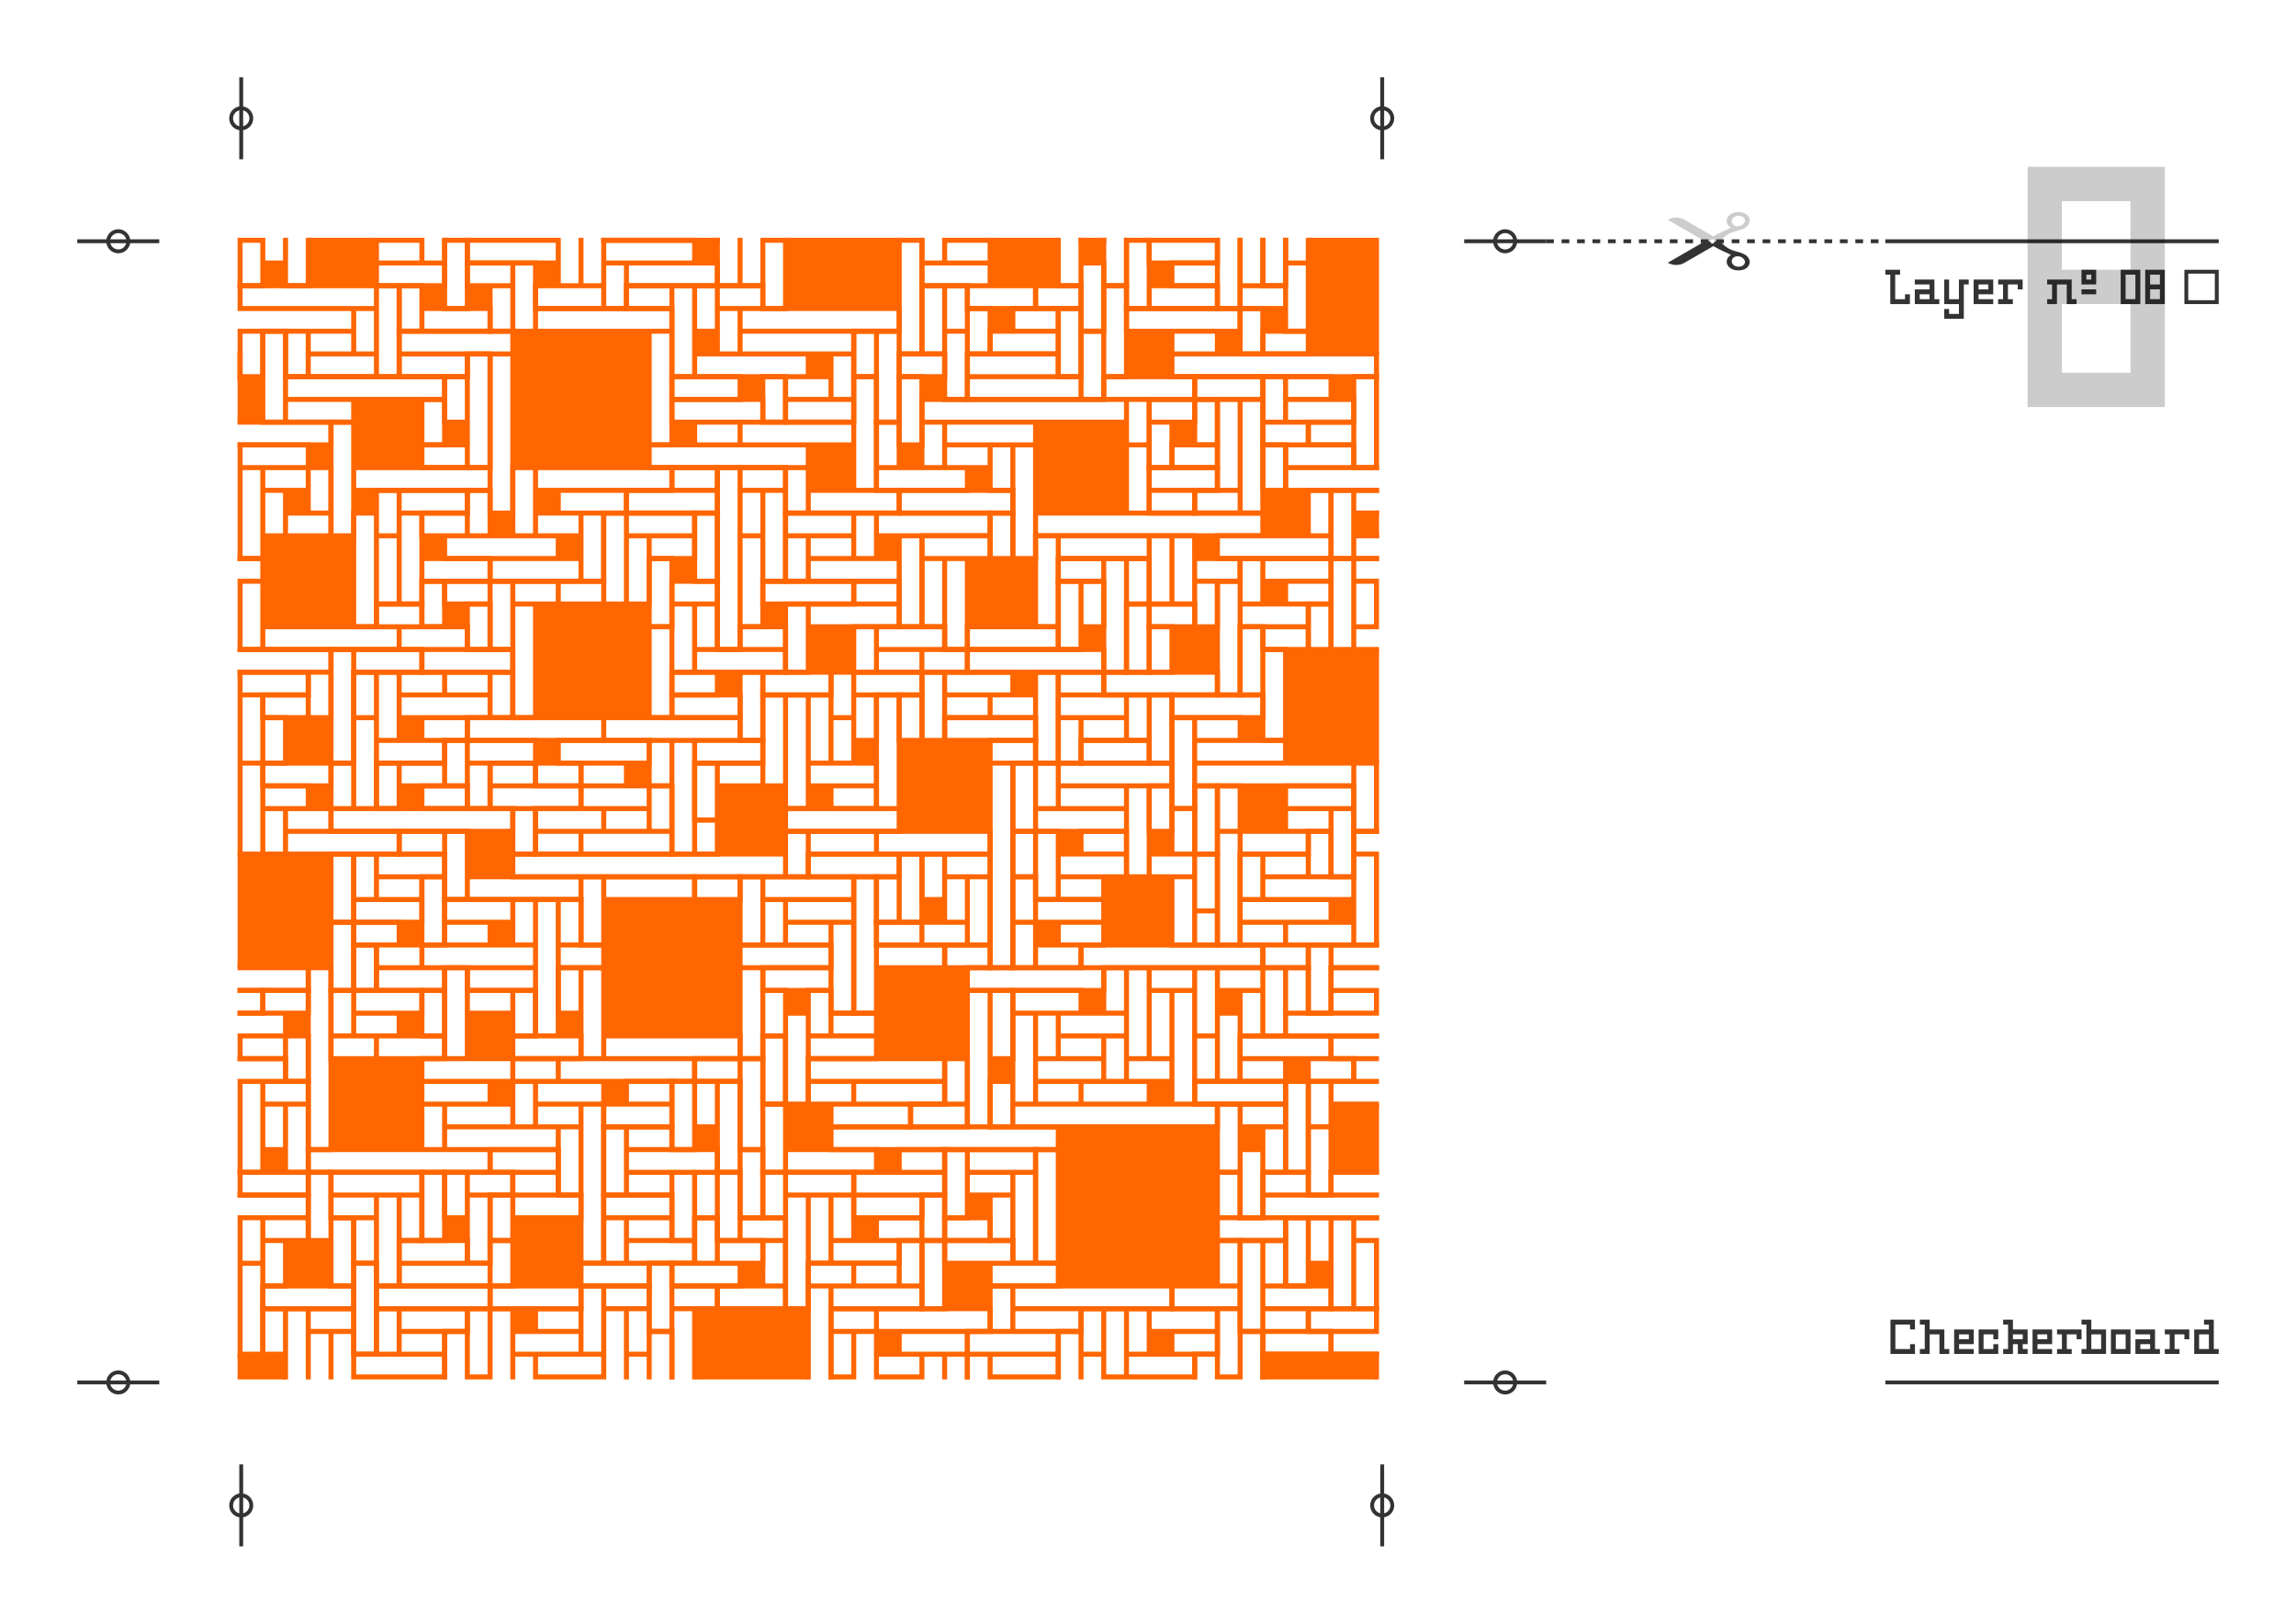 <svg xmlns="http://www.w3.org/2000/svg" xmlns:xlink="http://www.w3.org/1999/xlink" width="297mm" height="210mm" viewBox="0 0 297 210"><defs><clipPath clipPathUnits="userSpaceOnUse" id="b"><path style="marker:none" color="#000" overflow="visible" opacity=".44" fill="red" stroke-width="5" d="M-4239.931-4032.148h527.331v527.331h-527.331z"/></clipPath></defs><g transform="translate(0 -87)"><use height="744.094" width="1052.362" transform="rotate(180 139.55 195.98)" xlink:href="#a"/><g color="#000" fill-rule="evenodd" paint-order="markers fill stroke"><path d="M224.887 121.97c-.387 0-.693-.08-.937-.22a1.232 1.232 0 01-.47-.453.873.873 0 01-.12-.442c0-.18.043-.332.126-.477a.753.753 0 01.173-.211c.08-.066.161-.118.25-.17a3.146 3.146 0 00-.615-.333c-.403-.172-.98-.444-1.662-.833l-3.721 2.148c-.33.19-.718.29-1.091.29a2.2 2.2 0 01-1.082-.29l4.807-2.776h.687a.273.273 0 000 .017.273.273 0 00.273.273.273.273 0 00.273-.273.273.273 0 00-.001-.017h.699c.104.096.203.193.298.29.264.271.535.473.806.63.337.194.741.323 1.137.43.358.095.7.206.984.37.207.118.38.28.495.48a.984.984 0 01.137.493.816.816 0 01-.123.443c-.098.17-.25.313-.405.403-.263.154-.59.229-.918.229zm.025-.476c.162 0 .351-.04.48-.115a.685.685 0 00.256-.244.51.51 0 00.069-.275c0-.116-.051-.224-.15-.346a.961.961 0 00-.266-.224.936.936 0 00-.504-.142.934.934 0 00-.465.106.637.637 0 00-.236.234c-.058.1-.082.2-.082.294 0 .105.021.212.082.31.074.12.152.192.268.26.158.09.344.142.548.142z" style="isolation:auto;mix-blend-mode:normal;solid-color:#000;solid-opacity:1;marker:none" overflow="visible" fill="#333"/><path d="M220.545 118.203l-4.807-2.775a2.2 2.2 0 011.082-.29c.373 0 .761.099 1.09.289l3.722 2.149c.682-.39 1.26-.662 1.662-.834.189-.08.42-.19.616-.333a1.835 1.835 0 01-.251-.17.754.754 0 01-.173-.21.928.928 0 01-.126-.478c0-.162.044-.31.12-.441.107-.185.26-.332.47-.453.244-.14.55-.221.937-.221.328 0 .655.074.918.228.155.09.307.232.405.403a.816.816 0 01.123.444c0 .17-.048.339-.137.493-.115.199-.288.361-.495.48-.284.163-.626.274-.984.37-.396.106-.8.235-1.137.43a3.691 3.691 0 00-.806.63 7.284 7.284 0 01-.298.29h-.699a.273.273 0 00-.272-.257.273.273 0 00-.273.256zm4.252-1.945a.936.936 0 00.504-.141.963.963 0 00.266-.225c.099-.121.15-.23.15-.345a.512.512 0 00-.07-.275.685.685 0 00-.255-.245 1.03 1.03 0 00-.48-.115c-.204 0-.39.052-.548.143a.708.708 0 00-.268.26.576.576 0 00-.082.31c0 .094.024.193.082.293a.637.637 0 00.236.234c.12.07.28.106.465.106z" style="isolation:auto;mix-blend-mode:normal;solid-color:#000;solid-opacity:1;marker:none" overflow="visible" fill="#ccc"/></g><path d="M178.797 97v10.602M200 118.203h-10.602M10 118.203h10.602M31.203 97v10.602M178.797 287v-10.602M200 265.797h-10.602M10 265.797h10.602M31.203 287v-10.602" fill="none" stroke="#333" stroke-width=".5"/><path style="marker:none" fill="none" stroke="#333" stroke-width=".5" d="M282.813 122.14h3.937v3.937h-3.937z"/><path d="M243.884 118.203H287M243.884 265.797H287" fill="none" stroke="#333" stroke-width=".5"/><circle style="marker:none" cx="178.797" cy="102.301" r="1.306" fill="none" stroke="#333" stroke-width=".5"/><circle r="1.306" cy="118.203" cx="194.699" style="marker:none" fill="none" stroke="#333" stroke-width=".5"/><circle r="1.306" cy="265.797" cx="194.699" style="marker:none" fill="none" stroke="#333" stroke-width=".5"/><circle r="1.306" cy="281.699" cx="178.797" style="marker:none" fill="none" stroke="#333" stroke-width=".5"/><circle r="1.306" cy="281.699" cx="31.203" style="marker:none" fill="none" stroke="#333" stroke-width=".5"/><circle r="1.306" cy="265.797" cx="15.301" style="marker:none" fill="none" stroke="#333" stroke-width=".5"/><circle r="1.306" cy="118.203" cx="15.301" style="marker:none" fill="none" stroke="#333" stroke-width=".5"/><circle r="1.306" cy="102.301" cx="31.203" style="marker:none" fill="none" stroke="#333" stroke-width=".5"/><path d="M200 118.203h43.884" fill="none" stroke="#333" stroke-width=".5" stroke-dasharray="1,1"/><g color="#000" fill="#333"><path style="marker:none" d="M247.69 123.158v.634h1.904v.635h-1.903v1.902h3.17v-.634h-.633v-2.537h-2.537zm.635 1.903h1.269v.634h-1.269v-.634zM269.25 121.89v1.901h1.902v-1.902h-1.902zm.634.633h.634v.634h-.634v-.634zm-.634 1.902v.635h1.902v-.635h-1.902zM264.812 123.158v.634h.634v1.902h-.634v.634h1.268v-2.536h1.268v2.536h1.268v-.634h-.634v-2.536h-3.17zM274.323 121.89v4.437h2.536v-4.438h-2.536zm.634.633h1.268v3.17h-1.268v-3.17zM243.886 121.89v.634h.634v3.805h2.537v-1.269h-.635v.634h-1.268v-3.17h.634v-.634h-1.902zM251.495 123.158v3.17h1.902v1.27h-1.269v-.635h-.633v1.268h2.536v-4.439h.634v-.634h-1.268v2.536h-1.269v-2.536h-.633zM255.3 123.158v3.17h2.537v-.633h-1.903v-.634h1.903v-1.903H255.3zm.634.634h1.268v.635h-1.268v-.635zM258.47 123.158v.634h.634v1.902h-.633v.634h1.902v-.634h-.635v-1.902h1.269v.635h.634v-1.269h-3.17zM277.494 121.889v4.438h2.537v-4.438h-2.537zm.635.634h1.267v1.268h-1.267v-1.268zm0 1.902h1.268v1.268h-1.268v-1.268z" overflow="visible"/></g><g transform="matrix(.28 0 0 .28 1217.91 1246.754)" clip-path="url(#b)" color="#000"><path style="marker:none" overflow="visible" fill="#f60" d="M-4186.269-3957.485h31.501v31.501h-31.501zM-4112.768-3988.986h63.001v63.001h-63.001zM-3986.766-4051.987h52.501v52.501h-52.501zM-4207.27-4041.487h31.501v31.501h-31.501zM-3745.262-4051.987h73.501v73.501h-73.501zM-3892.264-4041.487h31.501v31.501h-31.501zM-3871.264-3946.985h42.001v42.001h-42.001zM-3829.263-3988.986h21v21h-21zM-3976.266-3936.485h21v21h-21zM-3902.764-3883.984h31.501v31.501h-31.501zM-3755.762-3841.983h52.501v52.501h-52.501zM-3976.266-3852.483h21v21h-21zM-4102.268-3862.983h52.501v52.501h-52.501zM-4228.27-3894.484h42.001v42.001h-42.001zM-4249.27-3967.985h21v21h-21zM-4249.27-3747.481h52.501v52.501h-52.501zM-4018.266-3778.982h31.501v31.501h-31.501zM-3934.265-3799.982h42.001v42.001h-42.001zM-3839.763-3736.981h31.501v31.501h-31.501zM-3944.765-3694.981h42.001v42.001h-42.001zM-4070.767-3726.481h63.001v63.001h-63.001zM-3766.262-3915.484h21v21h-21zM-3808.263-3852.483h21v21h-21zM-4217.77-3810.482h21v21h-21zM-3776.762-3778.982h21v21h-21zM-3734.762-3631.979h31.501v31.501h-31.501zM-3860.764-3621.479h73.501v73.501h-73.501zM-4196.77-3652.98h42.001v42.001h-42.001zM-4112.768-3579.479h31.501v31.501h-31.501zM-4028.767-3537.478h52.501v52.501h-52.501z"/><path style="marker:none" overflow="visible" fill="#f60" stroke="#f60" stroke-width="2.322" d="M-3766.262-3516.477h52.501v52.501h-52.501z"/><path style="marker:none" overflow="visible" fill="#f60" d="M-4249.27-3516.477h31.501v31.501h-31.501zM-4133.769-3757.982h21v21h-21zM-4133.769-3673.98h21v21h-21zM-4217.77-3568.978h21v21h-21zM-3986.766-3631.979h21v21h-21zM-3913.264-3558.478h21v21h-21zM-4228.27-4020.486h10.5v10.5h-10.5zM-4154.769-4009.986h10.5v10.5h-10.5zM-4133.769-4009.986h10.5v10.5h-10.5zM-4102.268-4020.486h10.5v10.5h-10.5zM-4028.767-4030.986h10.5v10.5h-10.5zM-4039.267-3946.985h10.5v10.5h-10.5zM-4028.767-3988.986h10.5v10.5h-10.5zM-4144.269-3946.985h10.5v10.5h-10.5zM-4207.27-3936.485h10.5v10.5h-10.5zM-4217.77-3915.484h10.5v10.5h-10.5zM-4186.269-3915.484h10.5v10.5h-10.5zM-4102.268-3915.484h10.5v10.5h-10.5zM-4091.768-3894.484h10.5v10.5h-10.5zM-4123.268-3904.984h10.5v10.5h-10.5zM-4154.769-3894.484h10.5v10.5h-10.5zM-4039.267-3883.984h10.5v10.5h-10.5zM-4144.269-3862.983h10.5v10.5h-10.5zM-4007.766-3967.985h10.5v10.5h-10.5zM-3976.266-3978.485h10.5v10.5h-10.5zM-3923.765-3967.985h10.5v10.5h-10.5zM-3934.265-3936.485h10.5v10.5h-10.5zM-3892.264-3999.486h10.5v10.5h-10.5zM-3787.262-3988.986h10.5v10.5h-10.5zM-3818.763-4020.486h10.5v10.5h-10.5zM-3850.263-4030.986h10.5v10.5h-10.5zM-3766.262-3999.486h10.5v10.5h-10.5zM-3902.764-3925.985h10.5v10.5h-10.5zM-3808.263-3946.985h10.5v10.5h-10.5zM-3734.762-3967.985h10.5v10.5h-10.5zM-3944.765-3894.484h10.5v10.5h-10.5zM-3797.762-3894.484h10.5v10.5h-10.5zM-3850.263-3852.483h10.5v10.5h-10.5zM-3881.764-3831.483h10.5v10.5h-10.5zM-3724.261-3904.984h10.5v10.5h-10.5zM-3766.262-3873.484h10.5v10.5h-10.5zM-3776.762-3810.482h10.5v10.5h-10.5zM-3955.265-3799.982h10.5v10.5h-10.5zM-3997.266-3862.983h10.5v10.5h-10.5zM-4018.266-3831.483h10.5v10.5h-10.5zM-3976.266-3778.982h10.5v10.5h-10.5zM-4102.268-3799.982h10.5v10.5h-10.5zM-4060.267-3789.482h10.5v10.5h-10.5zM-4165.269-3810.482h10.5v10.5h-10.5zM-4165.269-3778.982h10.5v10.5h-10.5zM-4207.27-3778.982h10.5v10.5h-10.5zM-4123.268-3715.981h10.5v10.5h-10.5zM-4165.269-3715.981h10.5v10.5h-10.5zM-4123.268-3642.48h10.5v10.5h-10.5zM-4165.269-3673.98h10.5v10.5h-10.5zM-4217.77-3673.98h10.5v10.5h-10.5zM-4228.27-3610.979h10.5v10.5h-10.5zM-4144.269-3579.479h10.5v10.5h-10.5zM-4091.768-3673.98h10.5v10.5h-10.5zM-3923.765-3726.481h10.5v10.5h-10.5zM-3734.762-3726.481h10.5v10.5h-10.5zM-3818.763-3757.982h10.5v10.5h-10.5zM-3860.764-3757.982h10.5v10.5h-10.5zM-3871.264-3715.981h10.5v10.5h-10.5zM-3986.766-3684.481h10.5v10.5h-10.5zM-3850.263-3684.481h10.5v10.5h-10.5zM-3787.262-3684.481h10.5v10.5h-10.5zM-3902.764-3589.979h10.5v10.5h-10.5zM-3944.765-3610.979h10.5v10.5h-10.5zM-3955.265-3579.479h10.5v10.5h-10.5zM-4070.767-3642.48h10.5v10.5h-10.5zM-4028.767-3621.479h10.5v10.5h-10.5zM-4007.766-3558.478h10.5v10.5h-10.5zM-3892.264-3652.98h10.5v10.5h-10.5zM-3818.763-3642.48h10.5v10.5h-10.5zM-3755.762-3652.98h10.5v10.5h-10.5zM-3776.762-3621.479h10.5v10.5h-10.5zM-4112.768-3537.478h10.5v10.5h-10.5zM-3944.765-3526.977h10.5v10.5h-10.5zM-3818.763-3526.977h10.5v10.5h-10.5zM-3745.262-3558.478h10.5v10.5h-10.5z"/><path style="marker:none" overflow="visible" fill="none" stroke="#f60" stroke-width="2.322" d="M-4228.27-3988.986h10.5v42.001h-10.5zM-4217.77-3967.985h73.501v10.5h-73.501zM-4217.77-3957.485h31.501v10.5h-31.501z"/><path style="marker:none" overflow="visible" fill="none" stroke="#f60" stroke-width="2.322" d="M-4175.769-4009.986h10.5v42.001h-10.5zM-4238.77-4009.986h63.001v10.5h-63.001zM-4259.77-3999.486h73.501v10.5h-73.501zM-4186.269-3999.486h10.5v21h-10.5zM-4207.27-3978.485h31.501v10.5h-31.501zM-4217.77-3988.986h10.5v21h-10.5zM-4207.27-3988.986h21v10.5h-21zM-4238.77-3988.986h10.5v21h-10.5zM-4254.52-3946.985h57.751v10.5h-57.751z"/><path style="marker:none" overflow="visible" fill="none" stroke="#f60" stroke-width="2.322" d="M-4196.77-3946.985h10.5v52.501h-10.5zM-4186.269-3925.985h63.001v10.5h-63.001zM-4123.268-3978.485h10.5v73.501h-10.5zM-4165.269-3988.986h52.501v10.5h-52.501zM-4165.269-3978.485h31.501v10.5h-31.501zM-4154.769-3957.485h10.5v21h-10.5z"/><path style="marker:none" overflow="visible" fill="none" stroke="#f60" stroke-width="2.322" d="M-4133.769-3978.485h10.5v52.501h-10.5zM-4154.769-3936.485h21v10.5h-21zM-4144.269-3967.985h10.5v21h-10.5zM-4154.769-3999.486h31.501v10.5h-31.501zM-4165.269-4009.986h10.5v21h-10.5z"/><path style="marker:none" overflow="visible" fill="none" stroke="#f60" stroke-width="2.322" d="M-4144.269-4030.986h10.5v31.501h-10.5z"/><path style="marker:none" overflow="visible" fill="none" stroke="#f60" stroke-width="2.322" d="M-4175.769-4020.486h31.501v10.5h-31.501zM-4112.768-4020.486h10.5v31.501h-10.5zM-4123.268-4009.986h10.5v21h-10.5zM-4133.769-4020.486h21v10.5h-21zM-4175.769-4030.986h21v10.5h-21zM-4154.769-4041.487h10.5v21h-10.5zM-4102.268-3999.486h63.001v10.5h-63.001zM-4049.767-3988.986h10.5v52.501h-10.5z"/><path style="marker:none" overflow="visible" fill="none" stroke="#f60" stroke-width="2.322" d="M-4049.767-3936.485h73.501v10.5h-73.501zM-3986.766-3925.985h10.5v21h-10.5zM-3976.266-3915.484h42.001v10.5h-42.001zM-3955.265-3967.985h10.5v52.501h-10.5zM-4007.766-3946.985h52.501v10.5h-52.501zM-4039.267-3957.485h42.001v10.5h-42.001zM-4028.767-3946.985h21v10.5h-21z"/><path style="marker:none" overflow="visible" fill="none" stroke="#f60" stroke-width="2.322" d="M-3997.266-3967.985h10.5v21h-10.5zM-4102.268-3925.985h63.001v10.5h-63.001zM-4112.768-3925.985h10.5v31.501h-10.5zM-4102.268-3904.984h21v10.5h-21zM-4091.768-3915.484h31.501v10.5h-31.501zM-4081.267-3904.984h10.5v31.501h-10.5zM-4123.268-3883.984h42.001v10.5h-42.001zM-4144.269-3894.484h52.501v10.5h-52.501zM-4133.769-3915.484h10.5v21h-10.5zM-4154.769-3904.984h21v10.5h-21z"/><path style="marker:none" overflow="visible" fill="none" stroke="#f60" stroke-width="2.322" d="M-4165.269-3915.484h31.501v10.5h-31.501zM-4175.769-3915.484h10.5v21h-10.5zM-4165.269-3904.984h10.5v42.001h-10.5zM-4154.769-3883.984h31.501v10.5h-31.501zM-4186.269-3904.984h10.5v52.501h-10.5zM-4175.769-3894.484h10.5v31.501h-10.5zM-4238.77-3936.485h31.501v10.5h-31.501zM-4228.27-3925.985h21v10.5h-21zM-4238.77-3925.985h10.5v42.001h-10.5zM-4228.27-3915.484h10.5v21h-10.5zM-4217.77-3904.984h21v10.5h-21zM-4207.27-3925.985h10.5v21h-10.5zM-4238.77-4030.986h10.5v21h-10.5zM-4217.77-4041.487h10.5v31.501h-10.5zM-4228.27-4041.487h10.5v21h-10.5zM-4133.769-4030.986h42.001v10.5h-42.001zM-4102.268-4009.986h31.501v10.5h-31.501zM-4091.768-4051.987h10.5v42.001h-10.5zM-4081.267-4041.487h10.5v31.501h-10.5zM-4070.767-4020.486h10.5v21h-10.5zM-4070.767-4030.986h42.001v10.5h-42.001zM-4060.267-4020.486h42.001v10.5h-42.001zM-4039.267-3967.985h31.501v10.5h-31.501z"/><path style="marker:none" overflow="visible" fill="none" stroke="#f60" stroke-width="2.322" d="M-4039.267-4009.986h10.5v42.001h-10.5zM-4060.267-4009.986h21v10.5h-21zM-4028.767-3978.485h52.501v10.5h-52.501zM-4018.266-4009.986h21v10.5h-21zM-4028.767-4009.986h10.5v21h-10.5zM-4018.266-3999.486h10.5v21h-10.5zM-4007.766-3999.486h73.501v10.5h-73.501zM-4007.766-3988.986h52.501v10.5h-52.501zM-3986.766-3957.485h31.501v10.5h-31.501zM-3986.766-3967.985h21v10.5h-21zM-3965.765-3978.485h10.5v21h-10.5z"/><path style="marker:none" overflow="visible" fill="none" stroke="#f60" stroke-width="2.322" d="M-3997.266-4030.986h10.5v31.501h-10.5zM-4007.766-4041.487h10.5v31.501h-10.5zM-4018.266-4051.987h10.5v42.001h-10.5zM-3955.265-3988.986h10.5v21h-10.5zM-3934.265-4030.986h10.5v52.501h-10.5zM-3944.765-3988.986h10.5v42.001h-10.5z"/><path style="marker:none" overflow="visible" fill="none" stroke="#f60" stroke-width="2.322" d="M-3934.265-3978.485h21v10.5h-21zM-3913.264-4030.986h21v10.5h-21zM-3923.765-4041.487h10.5v21h-10.5zM-3923.765-4020.486h31.501v10.5h-31.501zM-3902.764-4009.986h31.501v10.5h-31.501z"/><path style="marker:none" overflow="visible" fill="none" stroke="#f60" stroke-width="2.322" d="M-3871.264-4009.986h21v10.5h-21zM-3923.765-4009.986h10.5v31.501h-10.5zM-3913.264-4009.986h10.5v21h-10.5zM-3913.264-3988.986h10.5v31.501h-10.5zM-3902.764-3999.486h10.5v21h-10.5zM-3934.265-3967.985h10.5v31.501h-10.5z"/><path style="marker:none" overflow="visible" fill="none" stroke="#f60" stroke-width="2.322" d="M-3923.765-3957.485h94.502v10.5h-94.502zM-3944.765-3946.985h10.5v21h-10.5zM-3944.765-3925.985h42.001v10.5h-42.001zM-3923.765-3946.985h10.5v21h-10.5zM-3913.264-3936.485h21v10.5h-21zM-3913.264-3946.985h42.001v10.5h-42.001zM-3881.764-3936.485h10.5v52.501h-10.5zM-3871.264-3904.984h105.002v10.5h-105.002zM-3829.263-3936.485h10.5v31.501h-10.5zM-3829.263-3957.485h10.5v21h-10.5zM-3839.763-3967.985h42.001v10.5h-42.001zM-3892.264-3936.485h10.5v21h-10.5z"/><path style="marker:none" overflow="visible" fill="none" stroke="#f60" stroke-width="2.322" d="M-3934.265-3915.484h52.501v10.5h-52.501zM-3902.764-3967.985h52.501v10.5h-52.501zM-3850.263-3988.986h10.5v31.501h-10.5zM-3839.763-4009.986h10.5v42.001h-10.5zM-3902.764-3978.485h42.001v10.5h-42.001z"/><path style="marker:none" overflow="visible" fill="none" stroke="#f60" stroke-width="2.322" d="M-3860.764-3999.486h10.5v31.501h-10.5z"/><path style="marker:none" overflow="visible" fill="none" stroke="#f60" stroke-width="2.322" d="M-3892.264-3988.986h31.501v10.5h-31.501zM-3881.764-3999.486h21v10.5h-21zM-3860.764-4041.487h10.5v31.501h-10.5zM-3850.263-4020.486h10.5v31.501h-10.5zM-3829.263-3999.486h52.501v10.5h-52.501zM-3808.263-3988.986h21v10.5h-21zM-3808.263-3978.485h94.502v10.5h-94.502zM-3766.262-4041.487h10.5v31.501h-10.5z"/><path style="marker:none" overflow="visible" fill="none" stroke="#f60" stroke-width="2.322" d="M-3829.263-4030.986h10.5v31.501h-10.5zM-3818.763-4009.986h31.501v10.5h-31.501zM-3766.262-3988.986h21v10.5h-21z"/><path style="marker:none" overflow="visible" fill="none" stroke="#f60" stroke-width="2.322" d="M-3787.262-4041.487h10.5v42.001h-10.5zM-3808.263-4020.486h21v10.5h-21z"/><path style="marker:none" overflow="visible" fill="none" stroke="#f60" stroke-width="2.322" d="M-3818.763-4030.986h31.501v10.5h-31.501zM-3839.763-4041.487h10.5v31.501h-10.5zM-3755.762-4020.486h10.5v31.501h-10.5zM-3776.762-4009.986h21v10.5h-21zM-3776.762-4051.987h10.5v42.001h-10.5zM-3755.762-4041.487h10.5v21h-10.5zM-3818.763-3957.485h21v10.5h-21zM-3797.762-3967.985h31.501v10.5h-31.501zM-3776.762-3957.485h10.5v52.501h-10.5zM-3787.262-3957.485h10.5v42.001h-10.5zM-3797.762-3915.484h21v10.5h-21zM-3818.763-3946.985h10.5v21h-10.5z"/><path style="marker:none" overflow="visible" fill="none" stroke="#f60" stroke-width="2.322" d="M-3818.763-3925.985h31.501v10.5h-31.501zM-3797.762-3957.485h10.5v21h-10.5zM-3818.763-3915.484h21v10.5h-21zM-3755.762-3925.985h52.501v10.5h-52.501zM-3766.262-3967.985h10.5v21h-10.5zM-3766.262-3946.985h21v10.5h-21zM-3755.762-3936.485h31.5v10.5h-31.5zM-3755.762-3957.485h31.501v10.5h-31.501zM-3755.762-3967.985h21v10.5h-21z"/><path style="marker:none" overflow="visible" fill="none" stroke="#f60" stroke-width="2.322" d="M-3724.261-3967.985h10.5v42.001h-10.5zM-3745.262-3946.985h21v10.5h-21zM-3766.262-3936.485h10.5v21h-10.5zM-4060.267-3915.484h42.001v10.5h-42.001zM-4039.267-3925.985h21v10.5h-21z"/><path style="marker:none" overflow="visible" fill="none" stroke="#f60" stroke-width="2.322" d="M-4018.266-3925.985h10.5v84.001h-10.5zM-4007.766-3925.985h21v10.5h-21zM-4007.766-3915.484h10.5v21h-10.5zM-3997.266-3915.484h10.5v42.001h-10.5zM-4007.766-3894.484h10.5v42.001h-10.5z"/><path style="marker:none" overflow="visible" fill="none" stroke="#f60" stroke-width="2.322" d="M-3997.266-3873.484h42.001v10.5h-42.001zM-3787.262-3894.484h52.501v10.5h-52.501zM-3745.262-3915.484h10.5v21h-10.5z"/><path style="marker:none" overflow="visible" fill="none" stroke="#f60" stroke-width="2.322" d="M-3734.762-3915.484h10.5v31.501h-10.5zM-3724.261-3894.484h31.501v10.5h-31.501zM-3724.261-3915.484h21v10.5h-21zM-3871.264-3894.484h10.5v42.001h-10.5zM-3860.764-3894.484h42.001v10.5h-42.001zM-3818.763-3894.484h10.5v31.501h-10.5zM-3808.263-3894.484h10.5v31.501h-10.5zM-3797.762-3883.984h21v10.5h-21zM-3797.762-3873.484h10.5v21h-10.5zM-3818.763-3852.483h10.5v21h-10.5z"/><path style="marker:none" overflow="visible" fill="none" stroke="#f60" stroke-width="2.322" d="M-3902.764-3852.483h42.001v10.5h-42.001zM-3839.763-3883.984h10.5v52.501h-10.5zM-3829.263-3883.984h10.5v21h-10.5zM-3860.764-3883.984h21v10.5h-21z"/><path style="marker:none" overflow="visible" fill="none" stroke="#f60" stroke-width="2.322" d="M-3860.764-3873.484h10.5v31.501h-10.5zM-3850.263-3873.484h10.5v21h-10.5z"/><path style="marker:none" overflow="visible" fill="none" stroke="#f60" stroke-width="2.322" d="M-3902.764-3841.983h63.001v10.5h-63.001zM-3986.766-3904.984h31.501v10.5h-31.501zM-3986.766-3894.484h10.5v21h-10.5zM-3976.266-3883.984h42.001v10.5h-42.001zM-3976.266-3894.484h21v10.5h-21zM-3955.265-3904.984h10.5v21h-10.5zM-3944.765-3904.984h52.501v10.5h-52.501zM-3934.265-3894.484h10.5v42.001h-10.5z"/><path style="marker:none" overflow="visible" fill="none" stroke="#f60" stroke-width="2.322" d="M-3892.264-3904.984h10.5v21h-10.5z"/><path style="marker:none" overflow="visible" fill="none" stroke="#f60" stroke-width="2.322" d="M-3923.765-3894.484h31.501v10.5h-31.501zM-3913.264-3883.984h10.5v42.001h-10.5zM-3923.765-3883.984h10.5v31.501h-10.5zM-3955.265-3873.484h21v10.5h-21zM-3976.266-3862.983h42.001v10.5h-42.001zM-3986.766-3862.983h10.5v31.501h-10.5z"/><path style="marker:none" overflow="visible" fill="none" stroke="#f60" stroke-width="2.322" d="M-3944.765-3852.483h31.5v10.5h-31.5zM-3955.265-3852.483h10.5v21h-10.5zM-3997.266-3831.483h31.501v10.5h-31.501zM-3923.765-3841.983h21v10.5h-21zM-3944.765-3841.983h21v10.5h-21zM-3934.265-3820.983h10.5v21h-10.5zM-3829.263-3862.983h10.5v31.501h-10.5z"/><path style="marker:none" overflow="visible" fill="none" stroke="#f60" stroke-width="2.322" d="M-3839.763-3831.483h52.501v10.5h-52.501zM-3818.763-3862.983h21v10.5h-21z"/><path style="marker:none" overflow="visible" fill="none" stroke="#f60" stroke-width="2.322" d="M-3787.262-3873.484h10.5v52.501h-10.5zM-3766.262-3852.483h21v10.5h-21zM-3776.762-3862.983h31.501v10.5h-31.501zM-3776.762-3883.984h10.5v21h-10.5zM-3766.262-3883.984h31.501v10.5h-31.501zM-3755.762-3873.484h21v10.5h-21z"/><path style="marker:none" overflow="visible" fill="none" stroke="#f60" stroke-width="2.322" d="M-3745.262-3862.983h10.5v21h-10.5zM-3776.762-3852.483h10.5v31.501h-10.5zM-3766.262-3841.983h10.5v42.001h-10.5z"/><path style="marker:none" overflow="visible" fill="none" stroke="#f60" stroke-width="2.322" d="M-3808.263-3820.983h42.001v10.5h-42.001zM-3734.762-3883.984h10.5v42.001h-10.5zM-3724.261-3883.984h21v10.5h-21zM-3724.261-3873.484h10.5v21h-10.5zM-3724.261-3852.483h21v10.5h-21zM-3913.264-3831.483h31.501v10.5h-31.501zM-3892.264-3820.983h21v10.5h-21zM-3871.264-3831.483h10.5v42.001h-10.5zM-3923.765-3831.483h10.5v31.501h-10.5zM-3913.264-3820.983h21v10.5h-21z"/><path style="marker:none" overflow="visible" fill="none" stroke="#f60" stroke-width="2.322" d="M-3913.264-3810.483h42.001v10.5h-42.001zM-3860.764-3831.483h21v10.5h-21zM-3860.764-3810.483h10.5v21h-10.5zM-3860.764-3820.983h31.501v10.5h-31.501zM-3829.263-3820.983h10.5v21h-10.5zM-3818.763-3820.983h10.5v31.501h-10.5zM-3850.263-3810.483h21v10.5h-21z"/><path style="marker:none" overflow="visible" fill="none" stroke="#f60" stroke-width="2.322" d="M-3850.263-3799.982h31.501v10.5h-31.501zM-3797.762-3799.982h42.001v10.5h-42.001zM-3808.263-3810.483h10.5v42.001h-10.5zM-3797.762-3810.483h21v10.5h-21zM-3797.762-3789.482h73.501v10.5h-73.501zM-3724.261-3789.482h10.5v31.501h-10.5zM-3944.765-3820.983h10.5v52.501h-10.5zM-3986.766-3768.482h52.501v10.5h-52.501zM-3892.264-3799.982h21v10.5h-21zM-3892.264-3789.482h10.5v94.502h-10.5zM-4070.767-3904.984h10.5v42.001h-10.5zM-4091.768-3873.484h21v10.5h-21zM-4112.768-3873.484h21v10.5h-21zM-4112.768-3862.983h10.5v52.501h-10.5zM-4123.268-3873.484h10.5v31.501h-10.5zM-4144.269-3873.484h21v10.5h-21zM-4060.267-3904.984h31.501v10.5h-31.501zM-4049.767-3894.484h21v10.5h-21zM-4060.267-3894.484h10.5v31.501h-10.5z"/><path style="marker:none" overflow="visible" fill="none" stroke="#f60" stroke-width="2.322" d="M-4028.767-3904.984h10.5v31.501h-10.5zM-4049.767-3883.984h10.5v31.501h-10.5z"/><path style="marker:none" overflow="visible" fill="none" stroke="#f60" stroke-width="2.322" d="M-4039.267-3873.484h21v10.5h-21zM-4028.767-3862.983h10.5v21h-10.5zM-4039.267-3862.983h10.5v31.501h-10.5zM-4049.767-3852.483h10.5v42.001h-10.5zM-4028.767-3841.983h42.001v10.5h-42.001zM-4007.766-3852.483h21v10.5h-21z"/><path style="marker:none" overflow="visible" fill="none" stroke="#f60" stroke-width="2.322" d="M-4039.267-3831.483h21v10.5h-21zM-4154.769-3873.484h10.5v21h-10.5zM-4133.769-3862.983h10.5v21h-10.5z"/><path style="marker:none" overflow="visible" fill="none" stroke="#f60" stroke-width="2.322" d="M-4165.269-3852.483h31.501v10.5h-31.501zM-4175.769-3862.983h21v10.5h-21zM-4228.27-3852.483h63.001v10.5h-63.001zM-4249.27-3883.984h21v10.5h-21zM-4238.77-3873.484h10.5v31.501h-10.5zM-4154.769-3841.983h42.001v10.5h-42.001z"/><path style="marker:none" overflow="visible" fill="none" stroke="#f60" stroke-width="2.322" d="M-4186.269-3841.983h31.501v10.5h-31.501zM-4196.77-3841.983h10.5v52.501h-10.5zM-4007.766-3831.483h10.5v31.501h-10.5z"/><path style="marker:none" overflow="visible" fill="none" stroke="#f60" stroke-width="2.322" d="M-4039.267-3820.983h31.501v10.5h-31.501zM-3986.766-3820.983h10.5v52.501h-10.5zM-3965.765-3778.982h21v10.5h-21zM-3976.266-3789.482h31.501v10.5h-31.501zM-3965.765-3810.483h10.5v21h-10.5zM-3976.266-3820.983h10.5v31.501h-10.5zM-3955.265-3820.983h10.5v21h-10.5zM-3965.765-3831.483h10.5v21h-10.5zM-3955.265-3831.483h31.501v10.5h-31.501zM-3944.765-3757.982h52.501v10.5h-52.501zM-3976.266-3757.982h31.501v10.5h-31.501zM-3986.766-3757.982h10.5v21h-10.5zM-4112.768-3747.481h126.002v10.5h-126.002zM-3997.266-3820.983h10.5v42.001h-10.5zM-4028.767-3789.482h10.5v26.25h-10.5zM-4018.266-3789.482h21v10.5h-21z"/><path style="marker:none" overflow="visible" fill="none" stroke="#f60" stroke-width="2.322" d="M-4028.767-3799.982h31.501v10.5h-31.501zM-4070.767-3810.483h63.001v10.5h-63.001zM-4049.767-3799.982h10.5v21h-10.5zM-4039.267-3799.982h10.5v52.501h-10.5zM-4028.767-3763.232h10.5v15.75h-10.5zM-4133.769-3810.483h63.001v10.5h-63.001zM-4123.268-3789.482h21v10.5h-21zM-4123.268-3778.982h42.001v10.5h-42.001zM-4112.768-3768.482h10.5v21h-10.5z"/><rect style="marker:none" width="21" height="10.5" x="-4102.268" y="-3789.482" ry="0" overflow="visible" fill="none" stroke="#f60" stroke-width="2.322"/><path style="marker:none" overflow="visible" fill="none" stroke="#f60" stroke-width="2.322" d="M-4091.768-3799.982h42.001v10.5h-42.001zM-4049.767-3778.982h10.5v21h-10.5zM-4081.267-3757.982h42.001v10.5h-42.001zM-4102.268-3757.982h21v10.5h-21zM-4102.268-3768.482h31.501v10.5h-31.501zM-4081.267-3778.982h31.5v10.5h-31.5zM-4070.767-3768.482h21v10.5h-21zM-4081.267-3789.482h21v10.5h-21zM-3976.266-3747.481h42.001v10.5h-42.001zM-4196.77-3768.482h84.001v10.5h-84.001zM-4196.77-3789.482h10.5v21h-10.5zM-4123.268-3831.483h10.5v21h-10.5zM-4165.269-3820.983h42.001v10.5h-42.001zM-4144.269-3831.483h21v10.5h-21zM-4165.269-3831.483h21v10.5h-21zM-4186.269-3831.483h10.5v21h-10.5zM-4175.769-3831.483h10.5v31.501h-10.5zM-4154.769-3810.483h21v10.5h-21zM-4175.769-3799.982h31.501v10.5h-31.501zM-4186.269-3810.483h10.5v42.001h-10.5z"/><rect style="marker:none" width="21" height="10.5" x="-4154.769" y="-3778.982" ry="0" overflow="visible" fill="none" stroke="#f60" stroke-width="2.322"/><path style="marker:none" overflow="visible" fill="none" stroke="#f60" stroke-width="2.322" d="M-4144.269-3799.982h10.5v21h-10.5zM-4133.769-3799.982h31.501v10.5h-31.501zM-4133.769-3789.482h10.5v21h-10.5zM-4165.269-3789.482h21v10.5h-21zM-4175.769-3789.482h10.5v21h-10.5zM-4228.27-3789.482h31.501v10.5h-31.501zM-4249.27-3841.983h52.501v10.5h-52.501zM-4207.27-3831.483h10.5v21h-10.5zM-4228.27-3820.983h21v10.5h-21z"/><path style="marker:none" overflow="visible" fill="none" stroke="#f60" stroke-width="2.322" d="M-4238.77-3831.483h31.501v10.5h-31.501zM-4228.27-3810.483h10.5v21h-10.5zM-4238.77-3820.983h10.5v31.501h-10.5zM-4238.77-3789.482h10.5v42.001h-10.5zM-4228.27-3778.982h21v10.5h-21zM-4217.77-3768.482h21v10.5h-21zM-4228.27-3768.482h10.5v21h-10.5zM-4217.77-3757.982h52.501v10.5h-52.501zM-4249.27-3694.981h42.001v10.5h-42.001z"/><path style="marker:none" overflow="visible" fill="none" stroke="#f60" stroke-width="2.322" d="M-4207.27-3694.981h10.5v84.001h-10.5zM-4165.269-3757.982h21v10.5h-21zM-4144.269-3757.982h10.5v31.501h-10.5zM-4133.769-3736.981h52.501v10.5h-52.501zM-4081.267-3736.981h10.5v31.501h-10.5zM-4070.767-3736.981h42.001v10.5h-42.001z"/><path style="marker:none" overflow="visible" fill="none" stroke="#f60" stroke-width="2.322" d="M-4028.767-3736.981h21v10.5h-21zM-4196.77-3747.481h10.5v31.501h-10.5z"/><path style="marker:none" overflow="visible" fill="none" stroke="#f60" stroke-width="2.322" d="M-4196.77-3715.981h10.5v31.501h-10.5zM-4175.769-3747.481h31.501v10.5h-31.501zM-4186.269-3747.481h10.5v21h-10.5zM-4186.269-3726.481h31.501v10.5h-31.501zM-4175.769-3736.981h21v10.5h-21z"/><path style="marker:none" overflow="visible" fill="none" stroke="#f60" stroke-width="2.322" d="M-4154.769-3736.981h10.5v31.501h-10.5zM-3955.265-3736.981h10.5v63.001h-10.5zM-3944.765-3705.481h31.501v10.5h-31.501z"/><path style="marker:none" overflow="visible" fill="none" stroke="#f60" stroke-width="2.322" d="M-3913.264-3705.481h21v10.5h-21zM-3934.265-3747.481h10.5v31.501h-10.5zM-3944.765-3736.981h10.5v21h-10.5z"/><path style="marker:none" overflow="visible" fill="none" stroke="#f60" stroke-width="2.322" d="M-3944.765-3715.981h21v10.5h-21zM-3923.765-3715.981h21v10.5h-21zM-3902.764-3736.981h10.5v31.501h-10.5zM-3913.264-3736.981h10.5v21h-10.5zM-3923.765-3747.481h10.5v21h-10.5zM-3913.264-3747.481h21v10.5h-21zM-3902.764-3694.981h63.001v10.5h-63.001zM-3850.263-3705.481h84.001v10.5h-84.001z"/><path style="marker:none" overflow="visible" fill="none" stroke="#f60" stroke-width="2.322" d="M-3787.262-3757.982h10.5v52.501h-10.5zM-3787.262-3778.982h10.5v21h-10.5zM-3776.762-3757.982h31.501v10.5h-31.501zM-3755.762-3778.982h31.501v10.5h-31.501zM-3755.762-3768.482h21v10.5h-21zM-3734.762-3768.482h10.5v31.501h-10.5z"/><path style="marker:none" overflow="visible" fill="none" stroke="#f60" stroke-width="2.322" d="M-3745.262-3757.982h10.5v21h-10.5zM-3766.262-3736.981h42.001v10.5h-42.001zM-3766.262-3747.481h21v10.5h-21zM-3776.762-3747.481h10.5v21h-10.5zM-3776.762-3726.481h42.001v10.5h-42.001zM-3724.261-3747.481h10.5v42.001h-10.5zM-3755.762-3715.981h31.501v10.5h-31.501zM-3776.762-3715.981h21v10.5h-21zM-3724.261-3757.982h21v10.5h-21zM-3766.262-3705.481h21v10.5h-21z"/><path style="marker:none" overflow="visible" fill="none" stroke="#f60" stroke-width="2.322" d="M-3734.762-3705.481h42.001v10.5h-42.001zM-3745.262-3705.481h10.5v31.501h-10.5zM-3860.764-3789.482h52.501v10.5h-52.501zM-3871.264-3789.482h10.5v21h-10.5zM-3881.764-3789.482h10.5v31.501h-10.5zM-3871.264-3768.482h42.001v10.5h-42.001zM-3860.764-3778.982h31.501v10.5h-31.501zM-3829.263-3778.982h10.5v42.001h-10.5zM-3818.763-3747.481h21v10.5h-21zM-3808.263-3736.981h10.5v31.501h-10.5zM-3797.762-3721.231h10.5v15.75h-10.5zM-3797.762-3747.481h10.5v26.25h-10.5zM-3808.263-3768.482h10.5v21h-10.5z"/><path style="marker:none" overflow="visible" fill="none" stroke="#f60" stroke-width="2.322" d="M-3797.762-3778.982h10.5v31.501h-10.5zM-3818.763-3778.982h10.5v21h-10.5zM-3881.764-3757.982h10.5v21h-10.5zM-3871.264-3757.982h10.5v31.501h-10.5zM-3860.764-3747.481h31.501v10.5h-31.501zM-3850.263-3757.982h21v10.5h-21zM-3860.764-3736.981h21v10.5h-21z"/><path style="marker:none" overflow="visible" fill="none" stroke="#f60" stroke-width="2.322" d="M-3871.264-3726.481h31.501v10.5h-31.501zM-3860.764-3715.981h21v10.5h-21zM-3871.264-3705.481h21v10.5h-21zM-3881.764-3715.981h10.5v21h-10.5zM-3881.764-3736.981h10.5v21h-10.5zM-3997.266-3736.981h42.001v10.5h-42.001zM-4007.766-3736.981h10.5v31.501h-10.5zM-3997.266-3694.981h31.501v10.5h-31.501zM-3965.765-3715.981h10.5v42.001h-10.5zM-3986.766-3726.481h31.501v10.5h-31.501zM-3986.766-3715.981h21v10.5h-21zM-3997.266-3726.481h10.5v21h-10.5z"/><path style="marker:none" overflow="visible" fill="none" stroke="#f60" stroke-width="2.322" d="M-4007.766-3705.481h42.001v10.5h-42.001zM-4007.766-3694.981h10.5v42.001h-10.5zM-4112.768-3663.48h31.501v10.5h-31.501zM-4154.769-3705.481h52.501v10.5h-52.501zM-4144.269-3715.981h21v10.5h-21zM-4144.269-3726.481h31.501v10.5h-31.501zM-4112.768-3726.481h10.5v21h-10.5zM-4102.268-3726.481h10.5v63.001h-10.5zM-4133.769-3694.981h31.501v10.5h-31.501zM-4091.768-3726.481h10.5v21h-10.5zM-4091.768-3705.481h21v10.5h-21zM-3997.266-3684.481h10.5v21h-10.5zM-3976.266-3684.481h10.5v21h-10.5zM-3986.766-3673.98h10.5v42.001h-10.5zM-3965.765-3673.98h21v10.5h-21zM-3976.266-3663.48h31.501v10.5h-31.501zM-3902.764-3684.481h10.5v63.001h-10.5zM-3965.765-3621.479h105.002v10.5h-105.002zM-3892.264-3684.481h10.5v31.501h-10.5zM-4175.769-3705.481h21v10.5h-21zM-4186.269-3715.981h21v10.5h-21zM-4175.769-3694.981h31.501v10.5h-31.501z"/><path style="marker:none" overflow="visible" fill="none" stroke="#f60" stroke-width="2.322" d="M-4144.269-3694.981h10.5v42.001h-10.5zM-4133.769-3684.481h21v10.5h-21zM-4112.768-3684.481h10.5v21h-10.5zM-4091.768-3694.981h10.5v21h-10.5zM-4081.267-3694.981h10.5v42.001h-10.5zM-4070.767-3663.48h63.001v10.5h-63.001zM-4154.769-3652.98h42.001v10.5h-42.001zM-4112.768-3652.98h21v10.5h-21zM-4112.768-3642.48h10.5v21h-10.5zM-4154.769-3642.48h31.501v10.5h-31.501zM-4144.269-3631.979h31.501v10.5h-31.501zM-4154.769-3631.979h10.5v21h-10.5zM-4207.27-3610.979h84.001v10.5h-84.001zM-4144.269-3621.479h52.501v10.5h-52.501zM-4102.268-3642.48h31.501v10.5h-31.501zM-4091.768-3652.98h63.001v10.5h-63.001zM-4102.268-3631.979h21v10.5h-21zM-4081.267-3631.979h10.5v73.501h-10.5zM-4091.768-3621.479h10.5v31.501h-10.5z"/><path style="marker:none" overflow="visible" fill="none" stroke="#f60" stroke-width="2.322" d="M-4112.768-3589.979h31.501v10.5h-31.501zM-4123.268-3589.979h10.5v21h-10.5zM-4123.268-3610.979h31.501v10.5h-31.501zM-4112.768-3600.479h21v10.5h-21zM-4175.769-3663.48h31.501v10.5h-31.501zM-4196.77-3663.48h21v10.5h-21zM-4196.77-3684.481h10.5v21h-10.5zM-4186.269-3673.98h21v10.5h-21zM-4186.269-3684.481h31.501v10.5h-31.501z"/><path style="marker:none" overflow="visible" fill="none" stroke="#f60" stroke-width="2.322" d="M-4154.769-3684.481h10.5v21h-10.5zM-4186.269-3705.481h10.5v21h-10.5zM-3997.266-3663.48h10.5v31.501h-10.5zM-3976.266-3652.98h63.001v10.5h-63.001zM-3976.266-3642.48h21v10.5h-21zM-3965.765-3631.979h36.751v10.5h-36.751zM-3955.265-3642.48h42.001v10.5h-42.001z"/><path style="marker:none" overflow="visible" fill="none" stroke="#f60" stroke-width="2.322" d="M-3929.015-3631.979h26.25v10.5h-26.25zM-3913.264-3652.98h10.5v21h-10.5zM-4028.767-3652.98h21v10.5h-21zM-4007.766-3652.98h10.5v42.001h-10.5zM-3997.266-3631.979h10.5v31.501h-10.5zM-3986.766-3610.979h42.001v10.5h-42.001zM-3871.264-3610.979h10.5v52.501h-10.5z"/><path style="marker:none" overflow="visible" fill="none" stroke="#f60" stroke-width="2.322" d="M-3892.264-3558.478h31.501v10.5h-31.501zM-3913.264-3568.979h31.501v10.5h-31.501z"/><path style="marker:none" overflow="visible" fill="none" stroke="#f60" stroke-width="2.322" d="M-3881.764-3600.479h10.5v42.001h-10.5zM-3902.764-3610.979h31.501v10.5h-31.501zM-3902.764-3600.479h21v10.5h-21zM-3913.264-3610.979h10.5v31.501h-10.5zM-3892.264-3589.979h10.5v21h-10.5z"/><path style="marker:none" overflow="visible" fill="none" stroke="#f60" stroke-width="2.322" d="M-3913.264-3579.479h21v10.5h-21zM-3923.765-3568.979h10.5v31.501h-10.5zM-3934.265-3610.979h21v10.5h-21zM-3955.265-3600.479h42.001v10.5h-42.001zM-3955.265-3589.979h31.501v10.5h-31.501z"/><path style="marker:none" overflow="visible" fill="none" stroke="#f60" stroke-width="2.322" d="M-3923.765-3589.979h10.5v21h-10.5zM-3986.766-3600.479h31.501v10.5h-31.501zM-3997.266-3600.479h10.5v21h-10.5zM-3986.766-3589.979h10.5v52.501h-10.5zM-3976.266-3589.979h10.5v31.501h-10.5zM-3965.765-3589.979h10.5v21h-10.5zM-3965.765-3568.979h31.501v10.5h-31.501zM-3944.765-3579.479h21v10.5h-21z"/><path style="marker:none" overflow="visible" fill="none" stroke="#f60" stroke-width="2.322" d="M-3934.265-3568.979h10.5v21h-10.5zM-3955.265-3558.478h21v10.5h-21zM-3976.266-3558.478h21v10.5h-21zM-3976.266-3547.978h10.5v52.501h-10.5zM-3965.765-3547.978h42.001v10.5h-42.001zM-4070.767-3631.979h31.501v10.5h-31.501zM-4060.267-3642.48h21v10.5h-21z"/><path style="marker:none" overflow="visible" fill="none" stroke="#f60" stroke-width="2.322" d="M-4039.267-3642.48h10.5v31.501h-10.5zM-4028.767-3642.48h10.5v21h-10.5zM-4018.266-3642.48h10.5v42.001h-10.5zM-4007.766-3610.979h10.5v31.501h-10.5z"/><path style="marker:none" overflow="visible" fill="none" stroke="#f60" stroke-width="2.322" d="M-4060.267-3610.979h42.001v10.5h-42.001zM-4060.267-3621.479h21v10.5h-21zM-4070.767-3621.479h10.5v31.501h-10.5zM-4060.267-3600.479h21v10.5h-21zM-4028.767-3600.479h10.5v21h-10.5zM-4039.267-3600.479h10.5v31.501h-10.5zM-4018.266-3600.479h10.5v31.501h-10.5zM-4007.766-3579.479h21v10.5h-21zM-3997.266-3568.979h10.5v21h-10.5zM-4018.266-3547.978h31.5v10.501h-31.5z"/><path style="marker:none" overflow="visible" fill="none" stroke="#f60" stroke-width="2.322" d="M-4018.266-3568.979h21v10.5h-21zM-4039.267-3558.478h31.501v10.5h-31.501zM-4028.767-3579.479h10.5v21h-10.5z"/><path style="marker:none" overflow="visible" fill="none" stroke="#f60" stroke-width="2.322" d="M-4060.267-3568.979h31.501v10.5h-31.501zM-4070.767-3579.479h10.5v21h-10.5zM-4070.767-3589.979h31.501v10.5h-31.501zM-4060.267-3579.479h21v10.5h-21zM-4081.267-3558.478h31.501v10.5h-31.501z"/><path style="marker:none" overflow="visible" fill="none" stroke="#f60" stroke-width="2.322" d="M-4049.767-3558.478h10.5v31.501h-10.5zM-4039.267-3547.978h21v10.5h-21zM-4039.267-3537.478h10.5v42.001h-10.5zM-4228.27-3684.481h21v10.5h-21zM-4249.27-3673.98h31.501v10.5h-31.501zM-4217.77-3663.48h10.5v21h-10.5zM-4238.77-3663.48h21v10.5h-21z"/><path style="marker:none" overflow="visible" fill="none" stroke="#f60" stroke-width="2.322" d="M-4249.27-3652.98h31.501v10.5h-31.501zM-4259.77-3684.481h31.501v10.5h-31.501zM-4228.27-3642.48h21v10.5h-21zM-4238.77-3642.48h10.5v42.001h-10.5zM-4228.27-3631.979h10.5v21h-10.5zM-4217.77-3631.979h10.5v31.501h-10.5z"/><path style="marker:none" overflow="visible" fill="none" stroke="#f60" stroke-width="2.322" d="M-4238.77-3600.479h31.501v10.5h-31.501z"/><path style="marker:none" overflow="visible" fill="none" stroke="#f60" stroke-width="2.322" d="M-4207.27-3600.479h10.5v31.501h-10.5zM-4196.77-3579.479h10.5v31.501h-10.5z"/><path style="marker:none" overflow="visible" fill="none" stroke="#f60" stroke-width="2.322" d="M-4228.27-3547.978h42.001v10.5h-42.001zM-4196.77-3589.979h21v10.5h-21zM-4186.269-3579.479h10.5v21h-10.5zM-4196.77-3600.479h42.001v10.5h-42.001zM-4165.269-3589.979h10.5v21h-10.5zM-4175.769-3589.979h10.5v42.001h-10.5z"/><path style="marker:none" overflow="visible" fill="none" stroke="#f60" stroke-width="2.322" d="M-4175.769-3547.978h52.501v10.5h-52.501zM-4144.269-3600.479h10.5v21h-10.5zM-4133.769-3600.479h21v10.5h-21zM-4133.769-3589.979h10.5v31.501h-10.5z"/><path style="marker:none" overflow="visible" fill="none" stroke="#f60" stroke-width="2.322" d="M-4165.269-3568.979h31.501v10.5h-31.501zM-4123.268-3568.979h10.5v21h-10.5zM-4165.269-3558.478h42.001v10.5h-42.001zM-4186.269-3558.478h10.5v42.001h-10.5zM-4228.27-3579.479h21v10.5h-21zM-4249.27-3589.979h42.001v10.5h-42.001zM-4228.27-3568.979h10.5v21h-10.5zM-4238.77-3579.479h10.5v21h-10.5zM-4238.77-3558.478h10.5v42.001h-10.5zM-3892.264-3642.48h10.5v21h-10.5zM-3881.764-3631.979h94.502v10.5h-94.502zM-3881.764-3673.98h10.5v42.001h-10.5zM-3881.764-3684.481h31.501v10.5h-31.501zM-3871.264-3673.98h10.5v21h-10.5zM-3871.264-3652.98h31.501v10.5h-31.501zM-3871.264-3642.48h21v10.5h-21zM-3850.263-3642.48h31.501v10.5h-31.501zM-3839.763-3663.48h10.5v21h-10.5zM-3829.263-3652.98h21v10.5h-21zM-3860.764-3663.48h21v10.5h-21zM-3860.764-3673.98h31.501v10.5h-31.501zM-3839.763-3694.981h10.5v21h-10.5zM-3829.263-3694.981h10.5v42.001h-10.5zM-3808.263-3684.481h10.5v52.501h-10.5zM-3818.763-3684.481h10.5v31.501h-10.5zM-3818.763-3694.981h21v10.5h-21zM-3797.762-3694.981h10.5v31.501h-10.5zM-3787.262-3694.981h21v10.5h-21zM-3766.262-3694.981h10.5v31.501h-10.5zM-3755.762-3694.981h10.5v21h-10.5zM-3755.762-3673.98h52.501v10.5h-52.501zM-3734.762-3694.981h31.501v10.5h-31.501zM-3734.762-3684.481h21v10.5h-21zM-3776.762-3684.481h10.5v21h-10.5zM-3787.262-3673.98h10.5v31.501h-10.5zM-3797.762-3663.48h10.5v21h-10.5z"/><path style="marker:none" overflow="visible" fill="none" stroke="#f60" stroke-width="2.322" d="M-3797.762-3642.48h42.001v10.5h-42.001z"/><path style="marker:none" overflow="visible" fill="none" stroke="#f60" stroke-width="2.322" d="M-3755.762-3642.48h10.5v42.001h-10.5zM-3776.762-3663.48h42.001v10.5h-42.001zM-3776.762-3652.98h21v10.5h-21zM-3745.262-3652.98h21v10.5h-21z"/><path style="marker:none" overflow="visible" fill="none" stroke="#f60" stroke-width="2.322" d="M-3734.762-3663.48h31.501v10.5h-31.501zM-3724.261-3652.98h31.501v10.5h-31.501zM-3745.262-3642.48h10.5v21h-10.5zM-3734.762-3642.48h31.501v10.5h-31.501zM-3745.262-3621.479h10.5v31.501h-10.5zM-3776.762-3631.979h21v10.5h-21zM-3787.262-3631.979h10.5v31.501h-10.5zM-3766.262-3621.479h10.5v21h-10.5zM-3776.762-3610.979h10.5v31.501h-10.5z"/><path style="marker:none" overflow="visible" fill="none" stroke="#f60" stroke-width="2.322" d="M-3787.262-3600.479h10.5v21h-10.5zM-3766.262-3600.479h21v10.5h-21zM-3766.262-3589.979h63.001v10.5h-63.001zM-3734.762-3600.479h31.501v10.5h-31.501zM-3787.262-3579.479h31.501v10.5h-31.501zM-4154.769-3600.479h10.5v31.5h-10.5zM-4123.268-3547.978h42.001v10.5h-42.001zM-4228.27-3537.478h10.5v21h-10.5zM-4217.77-3537.478h10.5v52.501h-10.5zM-4207.27-3537.478h21v10.5h-21zM-4207.27-3526.978h10.5v31.501h-10.5zM-4196.77-3526.978h10.5v42.001h-10.5zM-4186.269-3516.477h42.001v10.5h-42.001zM-4175.769-3537.478h10.5v21h-10.5zM-4165.269-3526.978h21v10.5h-21zM-4165.269-3537.478h31.501v10.5h-31.501z"/><path style="marker:none" overflow="visible" fill="none" stroke="#f60" stroke-width="2.322" d="M-4133.769-3537.478h10.5v31.501h-10.5zM-4144.269-3526.978h10.5v31.501h-10.5zM-4081.267-3547.978h10.5v31.501h-10.5zM-4102.268-3516.477h31.501v10.5h-31.501zM-4102.268-3537.478h21v10.5h-21zM-4112.768-3526.978h31.501v10.5h-31.501zM-4123.268-3537.478h10.5v42.001h-10.5zM-4112.768-3516.477h10.5v31.501h-10.5zM-4070.767-3547.978h21v10.5h-21zM-4070.767-3537.478h10.5v42.001h-10.5zM-4060.267-3537.478h10.5v21h-10.5zM-4049.767-3526.978h10.5v31.501h-10.5zM-4060.267-3516.477h10.5v31.501h-10.5zM-3965.765-3537.478h21v10.5h-21zM-3965.765-3526.978h10.5v21h-10.5zM-3944.765-3537.478h52.501v10.5h-52.501zM-3955.265-3526.978h10.5v31.501h-10.5zM-3944.765-3516.477h21v10.5h-21zM-3934.265-3526.978h31.501v10.5h-31.501zM-3923.765-3516.477h10.5v21h-10.5zM-3913.264-3516.477h10.5v31.501h-10.5z"/><path style="marker:none" overflow="visible" fill="none" stroke="#f60" stroke-width="2.322" d="M-3902.764-3526.978h42.001v10.5h-42.001zM-3902.764-3516.477h10.5v21h-10.5zM-3892.264-3516.477h31.501v10.5h-31.501zM-3892.264-3547.978h10.5v21h-10.5zM-3881.764-3547.978h73.501v10.5h-73.501zM-3881.764-3537.478h31.501v10.5h-31.501z"/><path style="marker:none" overflow="visible" fill="none" stroke="#f60" stroke-width="2.322" d="M-3860.764-3526.978h10.5v31.501h-10.5zM-3850.263-3537.478h10.5v21h-10.5zM-3839.763-3537.478h10.5v31.501h-10.5zM-3850.263-3516.477h10.5v31.501h-10.5zM-3829.263-3537.478h10.5v21h-10.5zM-3818.763-3537.478h31.501v10.5h-31.501zM-3829.263-3516.477h31.501v10.5h-31.501zM-3808.263-3526.978h21v10.5h-21z"/><path style="marker:none" overflow="visible" fill="none" stroke="#f60" stroke-width="2.322" d="M-3797.762-3516.477h10.5v21h-10.5zM-3808.263-3547.978h31.501v10.5h-31.501zM-3787.262-3537.478h10.5v31.501h-10.5zM-3776.762-3526.978h10.5v42.001h-10.5zM-3787.262-3568.979h10.5v21h-10.5z"/><path style="marker:none" overflow="visible" fill="none" stroke="#f60" stroke-width="2.322" d="M-3776.762-3568.979h10.5v42.001h-10.5zM-3766.262-3526.978h31.501v10.5h-31.501zM-3766.262-3537.478h21v10.5h-21zM-3766.262-3547.978h31.501v10.5h-31.501zM-3766.262-3568.979h10.5v21h-10.5z"/><path style="marker:none" overflow="visible" fill="none" stroke="#f60" stroke-width="2.322" d="M-3755.762-3579.479h10.5v31.501h-10.5zM-3745.262-3579.479h10.5v21h-10.5zM-3734.762-3579.479h10.5v42.001h-10.5zM-3724.261-3579.479h31.501v10.5h-31.501zM-3724.261-3568.979h10.5v31.501h-10.5z"/><path style="marker:none" overflow="visible" fill="none" stroke="#f60" stroke-width="2.322" d="M-3745.262-3537.478h31.501v10.5h-31.501zM-3734.762-3526.978h31.501v10.5h-31.501zM-4070.767-4041.487h52.501v10.5h-52.501zM-3808.263-3936.485h21v10.5h-21zM-3713.761-3904.984h31.501v10.5h-31.501zM-4280.771-3978.485h42.001v10.5h-42.001zM-3776.762-3999.486h10.5v21h-10.5zM-3850.263-4051.987h10.5v21h-10.5z"/></g><g color="#000" fill="#333"><path d="M244.543 257.674v4.436h3.168v-1.268h-.633v.634h-1.901v-3.168h1.9v.633h.634v-1.267h-3.168zM248.345 257.674v.634h.634v3.168h-.634v.634h1.268v-2.534h1.266v2.534h1.268v-.634h-.634v-2.534h-1.9v-1.268h-1.268zM252.78 258.942v3.168h2.536v-.633h-1.901v-.634h1.901v-1.901h-2.535zm.635.634h1.267v.633h-1.267v-.633zM259.118 257.674v.634h.634v3.168h-.634v.634h1.268v-1.268h.632v1.268h1.268v-.634h-.634v-.634h.634v-1.9h-1.9v-1.268zm1.268 1.9h1.266v.634h-1.266zM255.95 258.942v3.168h2.534v-1.267h-.634v.633h-1.266v-1.9h1.266v.633h.634v-1.267h-2.534zM262.92 258.942v3.168h2.535v-.633h-1.901v-.634h1.901v-1.901h-2.535zm.634.634h1.267v.633h-1.267v-.633zM266.089 258.942v.634h.633v1.9h-.633v.634h1.9v-.634h-.634v-1.9h1.268v.633h.634v-1.267h-3.168zM269.257 257.674v.634h.634v3.168h-.634v.634h3.17v-3.168h-1.902v-1.268h-1.268zm1.268 1.902h1.268v1.9h-1.268v-1.9zM273.06 258.942v3.168h2.534v-3.168h-2.534zm.633.634h1.268v1.9h-1.268v-1.9zM276.228 258.942v.634h1.902v.633h-1.902v1.9h3.168v-.632h-.632v-2.535h-2.536zm.634 1.901h1.268v.634h-1.268v-.634zM280.03 258.942v.634h.633v1.9h-.633v.634h1.9v-.634h-.633v-1.9h1.267v.633h.634v-1.267h-3.168zM285.1 257.674v.634h.633v.634h-1.901v3.168H287v-.634h-.634v-3.802H285.1zm-.634 1.902h1.267v1.9h-1.267v-1.9z" style="marker:none" overflow="visible"/></g><path style="marker:none" d="M262.275 108.574v31.068h17.755c.003-10.359-.006-20.714 0-31.068h-17.755zm4.439 4.44h8.875v8.873h-8.875v-8.874zm0 13.312h8.877v8.878h-8.877v-8.878z" color="#000" overflow="visible" opacity=".2"/></g></svg>